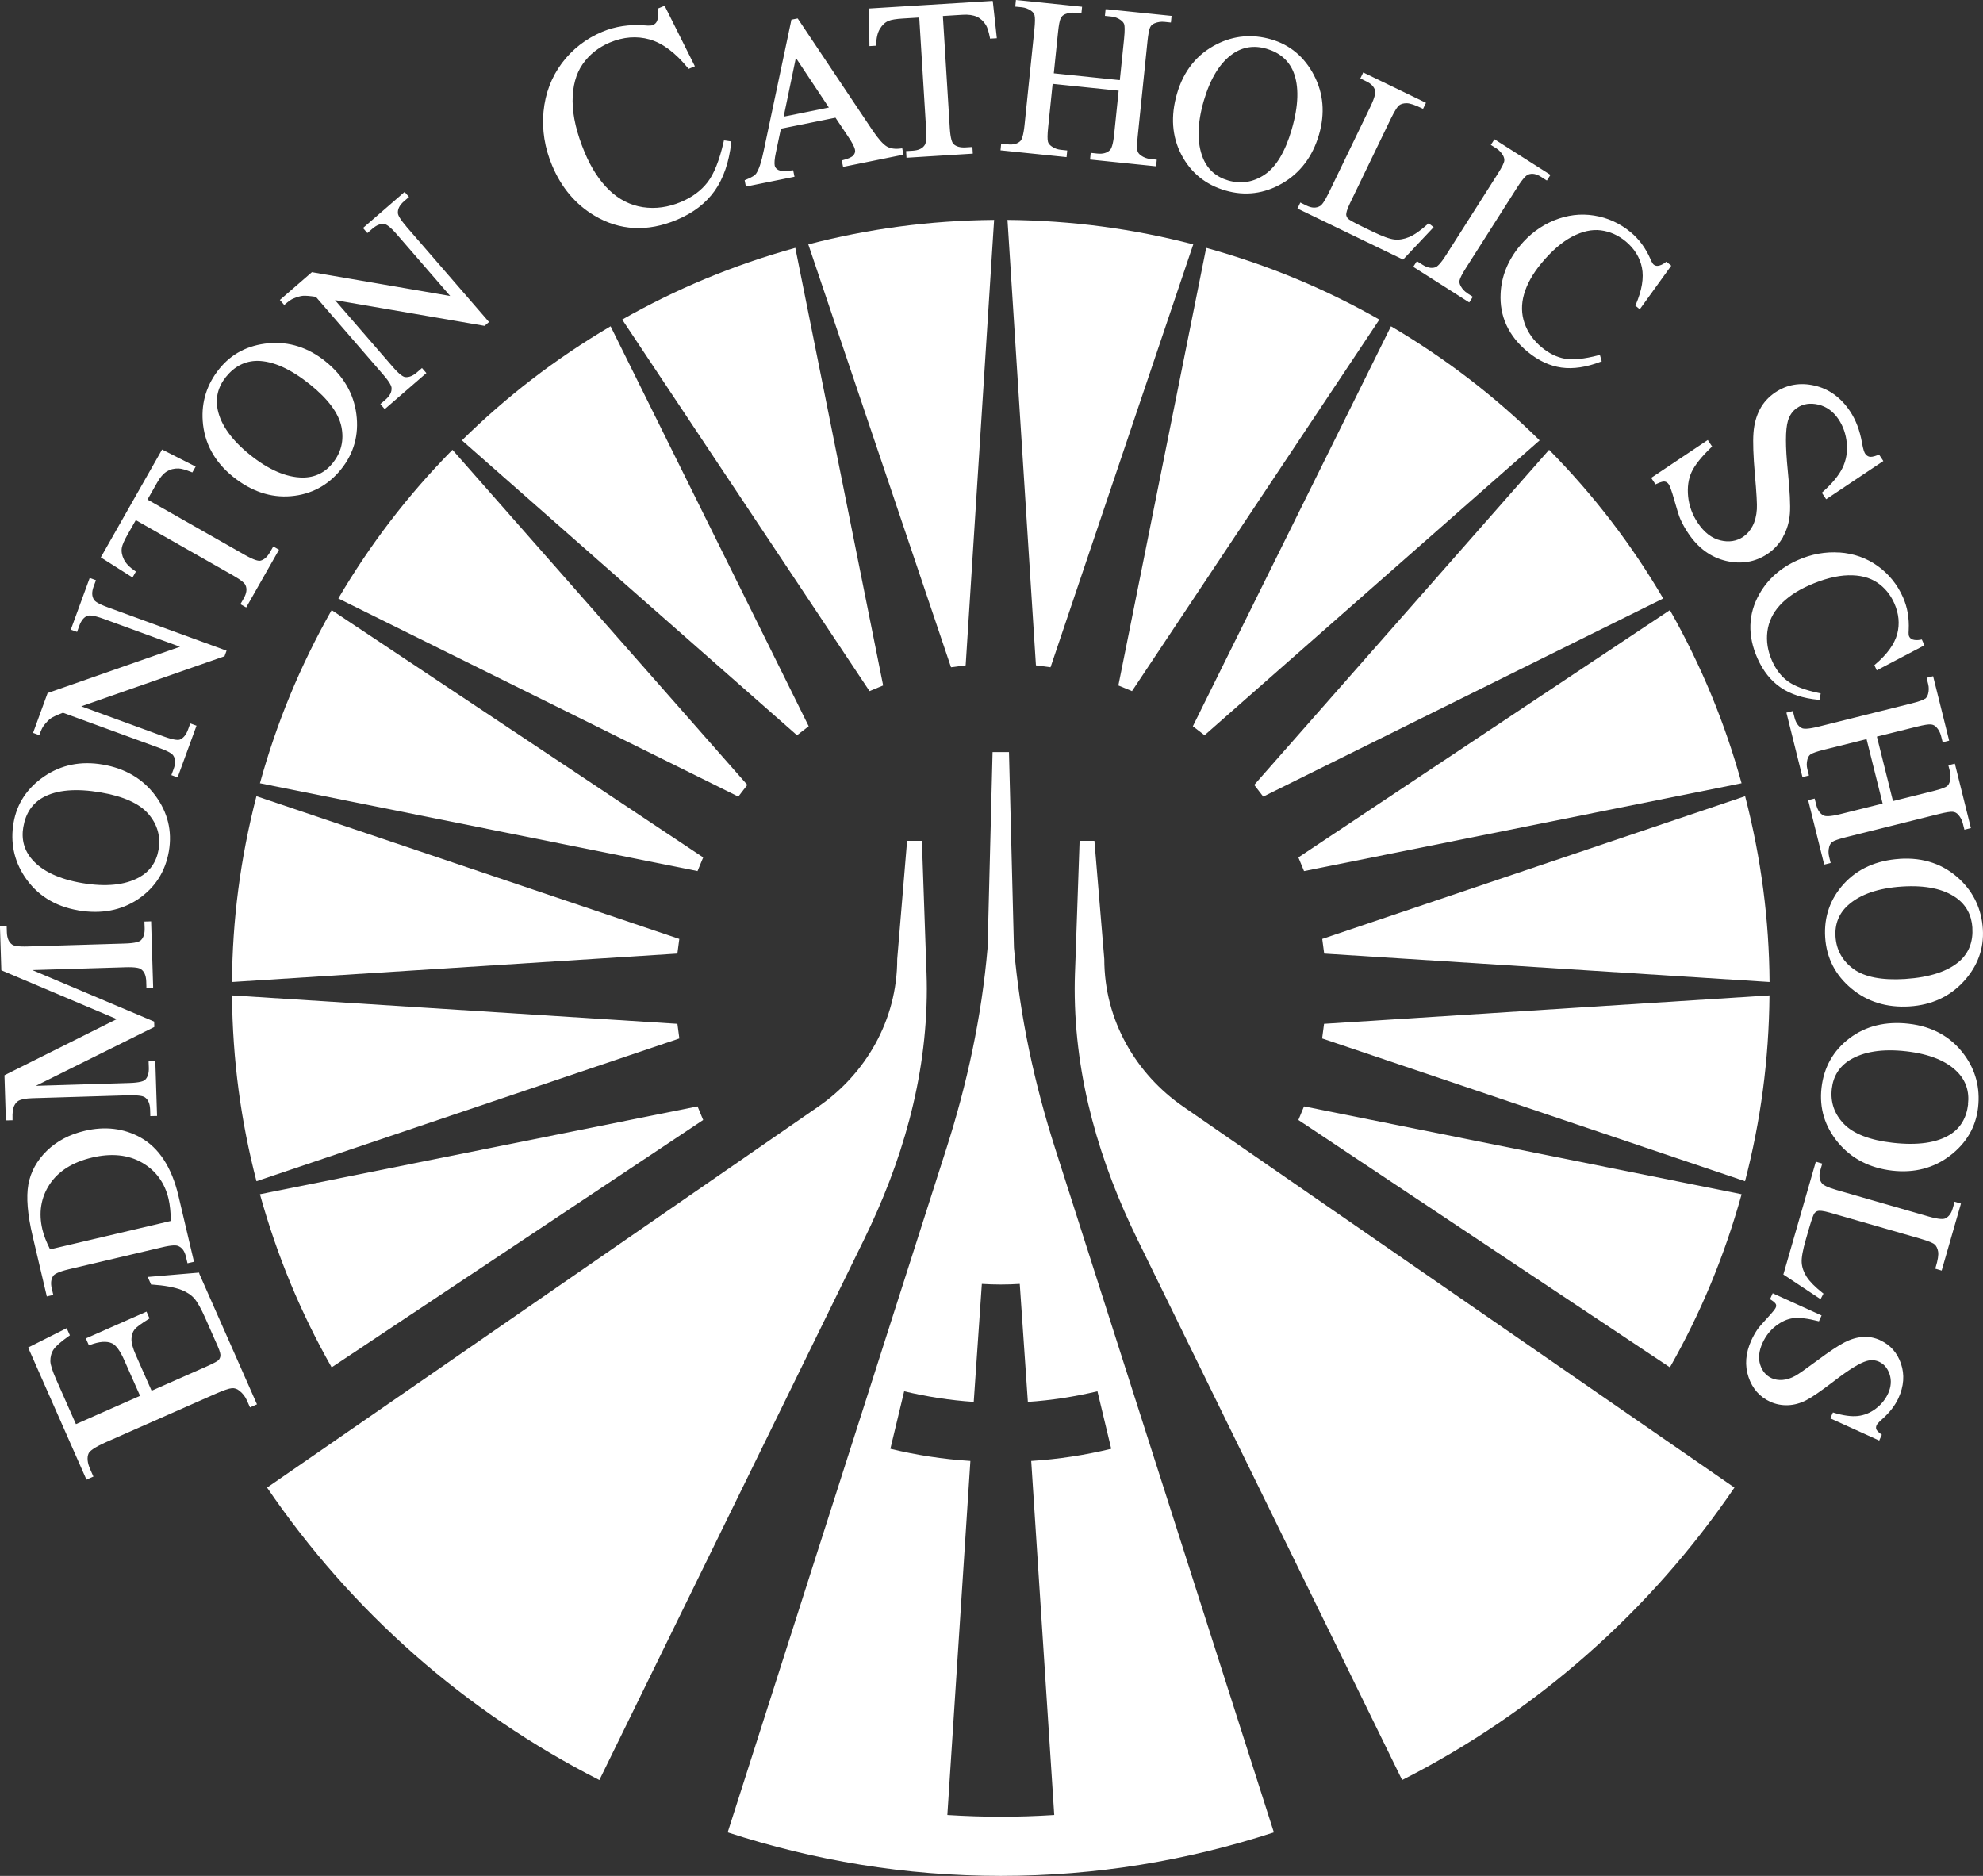 <?xml version="1.0" encoding="UTF-8"?><svg id="Layer_1" xmlns="http://www.w3.org/2000/svg" viewBox="0 0 491.67 465.09"><rect x="0" y="0" width="491.67" height="465.09" fill="#333333" stroke="none"/><g><path d="M235.8,165.44l-35.39-104.85c14.86-3.86,30.02-5.92,46.07-6.07l-7.05,110.44-3.63,.48h0Z" style="fill:#fff;"/><path d="M215.59,171.35l-61.32-92.12c13.36-7.58,27.46-13.49,42.92-17.78l21.78,108.5-3.38,1.4h0Z" style="fill:#fff;"/><path d="M197.6,182.29L114.53,109.18c10.94-10.78,23.03-20.14,36.86-28.29l49.12,99.17-2.9,2.23h0Z" style="fill:#fff;"/><path d="M183.06,197.5l-99.17-49.12c7.77-13.24,17.03-25.42,28.29-36.86l73.11,83.08-2.23,2.9h0Z" style="fill:#fff;"/><path d="M172.95,215.97l-108.5-21.78c4.08-14.8,9.87-28.95,17.78-42.93l92.12,61.32-1.4,3.38h0Z" style="fill:#fff;"/><path d="M167.96,236.42l-110.44,7.05c.11-15.35,2.04-30.53,6.06-46.07l104.85,35.39-.48,3.63h0Z" style="fill:#fff;"/><path d="M168.44,257.47l-104.85,35.39c-3.86-14.86-5.92-30.02-6.07-46.07l110.44,7.05,.48,3.63h0Z" style="fill:#fff;"/><path d="M174.35,277.68l-92.12,61.33c-7.58-13.36-13.49-27.46-17.78-42.92l108.5-21.78,1.4,3.38h0Z" style="fill:#fff;"/><path d="M260.47,165.44l35.39-104.85c-14.86-3.86-30.02-5.92-46.06-6.07l7.05,110.44,3.63,.48h0Z" style="fill:#fff;"/><path d="M280.67,171.35l61.33-92.12c-13.36-7.58-27.46-13.49-42.93-17.78l-21.78,108.5,3.38,1.4h0Z" style="fill:#fff;"/><path d="M298.66,182.29l83.08-73.11c-10.94-10.78-23.03-20.14-36.86-28.29l-49.12,99.17,2.9,2.23Z" style="fill:#fff;"/><path d="M313.21,197.5l99.17-49.12c-7.77-13.24-17.03-25.42-28.29-36.86l-73.11,83.08,2.23,2.9h0Z" style="fill:#fff;"/><path d="M323.32,215.97l108.49-21.78c-4.08-14.8-9.87-28.95-17.77-42.93l-92.12,61.32,1.4,3.38h0Z" style="fill:#fff;"/><path d="M328.31,236.42l110.44,7.05c-.11-15.35-2.05-30.53-6.06-46.07l-104.85,35.39,.48,3.63h-.01Z" style="fill:#fff;"/><path d="M327.82,257.47l104.85,35.39c3.86-14.86,5.92-30.02,6.06-46.07l-110.44,7.05-.48,3.63h.01Z" style="fill:#fff;"/><path d="M321.92,277.68l92.12,61.33c7.58-13.36,13.49-27.46,17.78-42.92l-108.5-21.78-1.4,3.38h0Z" style="fill:#fff;"/></g><g><path d="M271.35,208.47h-3.67l-1.02,29.33c-.09,2.43-.2,4.88-.2,7.33,0,22.49,6.33,43.32,15.57,62.19l65.62,134.01c33.2-16.87,61.53-41.86,82.39-72.51l-136.68-94.46c-11.66-8.06-19.56-21.33-19.56-36.58l-2.45-29.32h0Z" style="fill:#fff;"/><path d="M224.91,208.47h3.67l1.02,29.33c.09,2.42,.2,4.88,.2,7.33,0,22.49-6.33,43.32-15.57,62.19l-65.62,134.01c-33.2-16.87-61.53-41.86-82.39-72.51l136.68-94.46c11.66-8.06,19.56-21.33,19.56-36.58l2.45-29.32h0Z" style="fill:#fff;"/><path d="M261.62,284.76c-5.1-15.95-8.72-32.55-10.22-49.79l-1.23-48.5h-4.07l-1.23,48.5c-1.49,17.24-5.11,33.84-10.22,49.79l-54.23,169.54c21.45,6.98,43.96,10.79,67.74,10.79s46.23-3.81,67.69-10.79l-54.23-169.54h0Zm-13.49,165.66c-4.45,0-8.87-.16-13.24-.43l5.71-87.78c-6.85-.43-13.37-1.45-19.84-3.01l3.42-14.26c5.55,1.32,11.39,2.25,17.25,2.63l2.01-29.25c1.55,.1,3.13,.15,4.7,.15s3.15-.05,4.7-.15l2.01,29.25c5.86-.38,11.7-1.31,17.25-2.63l3.42,14.26c-6.48,1.56-12.99,2.58-19.84,3.01l5.71,87.78c-4.38,.28-8.8,.43-13.24,.43h-.02Z" style="fill:#fff;"/></g><path d="M49.44,315.74l-.1-.22-.23,.02-12.03,1.02-.46,.03,.19,.42,.57,1.29,.08,.18h.2c3.09,.21,5.58,.66,7.37,1.35,1.34,.54,2.4,1.24,3.16,2.12,.77,.89,1.68,2.51,2.7,4.82l3.11,7.05c.6,1.36,.68,2.01,.65,2.32-.04,.44-.21,.8-.48,1.08-.2,.21-.92,.67-3.15,1.66,0,0-11.49,5.07-13.43,5.93l-3.91-8.85c-.75-1.69-1.12-3.05-1.08-4.02,.03-.95,.3-1.75,.81-2.38,.41-.51,1.57-1.36,3.43-2.52l.24-.16-.12-.26-.5-1.13-.13-.3-.3,.14-14.45,6.38-.3,.13,.14,.3,.5,1.13,.13,.29,.29-.11c2.31-.87,4.14-1,5.45-.39,.99,.46,2,1.85,3.02,4.16l3.92,8.85-15.9,7.02-4.92-11.13c-.89-2.02-1.37-3.51-1.42-4.43-.02-1.13,.25-2.13,.8-2.95,.57-.85,1.85-1.97,3.82-3.35l.22-.16-.11-.25-.54-1.21-.14-.32-.31,.16-8.96,4.5-.29,.15,.13,.29,14.2,32.17,.13,.3,.3-.14,1.13-.5,.3-.13-.14-.3-.65-1.48c-.72-1.63-.86-2.97-.4-3.98,.23-.49,1.18-1.39,4.37-2.8l27.02-11.93c2.01-.88,3.4-1.37,4.12-1.42,.68-.05,1.29,.15,1.85,.61,.83,.64,1.45,1.44,1.86,2.37l.66,1.48,.13,.3,.3-.14,1.13-.5,.3-.13-.14-.3-14.19-32.13v.02l.05-.02Zm18.6-180.09l-.29-.16-.16,.29-.65,1.13c-.67,1.18-1.47,1.88-2.38,2.1-.44,.1-1.47-.08-3.82-1.41l-24.17-13.74,2.41-4.24c.72-1.27,1.51-2.19,2.36-2.72,.84-.53,1.82-.79,2.95-.75,.69,.03,1.74,.32,3.12,.87l.27,.11,.15-.25,.51-.9,.17-.3-.31-.16-7.72-3.92-.29-.15-.16,.28-14.88,26.19-.16,.28,.27,.16,7.31,4.63,.29,.19,.17-.3,.51-.9,.16-.27-.25-.17c-1.33-.9-2.26-1.86-2.74-2.87-.48-.99-.66-1.96-.5-2.88,.13-.71,.61-1.82,1.44-3.27l2.02-3.56,24.17,13.74c2.14,1.22,2.83,1.95,3.01,2.34,.45,.94,.31,2.03-.42,3.32l-.66,1.15-.16,.29,.29,.16,.86,.49,.29,.16,.16-.29,7.81-13.74,.16-.29-.29-.16-.86-.49h.01ZM11.53,321.11l.08,.32,.32-.08,.97-.22,.32-.08-.08-.32-.32-1.35c-.29-1.25-.16-2.29,.4-3.08,.28-.38,1.17-.97,3.86-1.61l23.12-5.45c2.45-.58,3.46-.51,3.88-.35,1.02,.37,1.68,1.24,2.01,2.65l.32,1.35,.08,.32,.32-.08,.97-.22,.32-.08-.08-.32-3.78-16.04c-1.66-7.04-4.82-11.9-9.43-14.46-4.12-2.27-8.77-2.83-13.81-1.64-3.76,.88-6.92,2.55-9.39,4.95-2.47,2.41-4.02,5.22-4.58,8.36-.56,3.11-.21,7.43,1.06,12.8l3.44,14.61v.03h0Zm.76-27.45c2.16-3.29,5.71-5.53,10.55-6.67,4.81-1.13,8.97-.7,12.4,1.27,3.41,1.97,5.61,4.99,6.55,8.97,.34,1.44,.53,3.28,.57,5.48l-29.94,7.05c-.91-1.79-1.56-3.46-1.91-4.94-.97-4.12-.37-7.88,1.78-11.16h0Zm7.08-67.95c5.7,.97,10.7,.03,14.89-2.79,4.18-2.83,6.74-6.82,7.61-11.88,.86-5.01-.28-9.64-3.36-13.8-3.09-4.15-7.47-6.73-13.05-7.68-5.41-.93-10.29,.06-14.51,2.94-4.22,2.88-6.78,6.75-7.59,11.52-.82,4.8,.09,9.26,2.7,13.25,3.01,4.6,7.49,7.43,13.31,8.43h0Zm-13.57-20.73c.57-3.34,2.2-5.78,4.87-7.27,3.39-1.88,8.21-2.29,14.32-1.24,5.64,.96,9.62,2.77,11.84,5.37,2.21,2.58,3.04,5.56,2.48,8.84-.53,3.07-2.14,5.37-4.8,6.84-3.54,1.94-8.3,2.41-14.13,1.42-5.69-.97-9.86-2.92-12.38-5.81-2.01-2.28-2.75-5.02-2.21-8.14h.01Zm450.33-67.99c-3.51-.25-7.02,.38-10.41,1.89-4.21,1.88-7.4,4.69-9.49,8.39-2.82,4.96-2.97,10.34-.47,15.98,1.39,3.13,3.33,5.56,5.75,7.21,2.41,1.65,5.55,2.68,9.32,3.04l.3,.03,.05-.29,.19-1,.06-.32-.32-.07c-3.6-.75-6.24-1.75-7.87-2.97-1.63-1.21-2.92-2.9-3.86-5.01-1.09-2.45-1.48-4.9-1.17-7.31,.31-2.4,1.35-4.59,3.09-6.49,1.76-1.92,4.17-3.57,7.16-4.9,3.64-1.62,6.93-2.47,9.82-2.54,2.85-.07,5.25,.53,7.12,1.78s3.31,2.98,4.27,5.14c1.14,2.58,1.39,5.14,.73,7.64-.67,2.5-2.51,5.05-5.47,7.56l-.19,.16,.1,.22,.34,.75,.15,.32,.31-.16,11.23-5.9,.28-.15-.13-.29-.41-.91-.11-.24-.26,.05c-.81,.16-1.52,.14-2.1-.07-.37-.16-.63-.41-.8-.78-.08-.17-.16-.58-.09-1.57,.15-2.94-.33-5.67-1.43-8.13-1.41-3.16-3.52-5.76-6.27-7.73s-5.93-3.1-9.46-3.35l.02,.02h.02Zm14.9,75.95c-5.77,.37-10.43,2.45-13.83,6.16-3.41,3.72-4.99,8.2-4.66,13.32,.33,5.07,2.5,9.32,6.47,12.64,3.96,3.32,8.83,4.82,14.46,4.46,5.48-.35,10-2.45,13.44-6.22s5.03-8.13,4.72-12.97c-.31-4.86-2.23-8.99-5.69-12.28-3.99-3.78-9-5.5-14.9-5.12h-.01Zm18,17.05c.22,3.38-.81,6.13-3.05,8.2-2.87,2.6-7.46,4.13-13.65,4.53-5.71,.36-10-.47-12.77-2.48-2.75-2.01-4.24-4.7-4.46-8.03-.2-3.11,.84-5.72,3.09-7.76,3-2.71,7.52-4.27,13.43-4.65,5.76-.37,10.26,.57,13.38,2.78,2.47,1.75,3.83,4.25,4.04,7.42h-.01ZM9.43,182.17l.31,.11,.11-.31c.35-.97,.69-1.66,1-2.07,.66-.85,1.26-1.47,1.8-1.83,.52-.35,1.52-.81,2.96-1.36l23.97,8.76c2.33,.85,3.1,1.45,3.35,1.81,.6,.86,.64,1.96,.12,3.37l-.45,1.22-.11,.31,.31,.11,.93,.34,.31,.11,.11-.31,4.46-12.2,.11-.31-.31-.11-.93-.34-.31-.11-.11,.31-.45,1.24c-.47,1.27-1.13,2.09-2,2.45-.41,.16-1.45,.16-3.99-.76,0,0-16.49-6.03-20.47-7.48l35.37-12.36,.15-.05,.05-.15,.34-.93,.11-.31-.31-.11-29.16-10.65c-2.33-.85-3.11-1.45-3.35-1.81-.6-.86-.64-1.95-.13-3.35l.46-1.24,.11-.31-.31-.11-.93-.34-.31-.11-.11,.31-4.46,12.2-.11,.31,.31,.11,.93,.34,.31,.11,.11-.31,.44-1.22c.47-1.29,1.14-2.11,1.99-2.45,.43-.18,1.47-.19,4.01,.73l18.97,6.93-32.68,11.43-.15,.05-.05,.15-3.44,9.42-.11,.31,.31,.11,.93,.34h0Zm467.89-8.95c-.48,.35-1.63,.74-3.41,1.19l-23.04,5.75c-2.58,.64-3.61,.57-4.03,.4-.93-.41-1.56-1.31-1.91-2.68l-.32-1.27-.08-.32-1.6,.4,.08,.32,3.82,15.34,.08,.32,.32-.08,.97-.24,.32-.08-.08-.32-.33-1.29c-.19-.79-.18-1.59,.03-2.39,.16-.56,.41-.97,.74-1.21,.48-.35,1.63-.75,3.41-1.19l10.51-2.62,3.99,15.98-10.52,2.62c-2.58,.64-3.61,.55-4.03,.37-.93-.41-1.57-1.31-1.91-2.65l-.32-1.27-.08-.32-.32,.08-.97,.24-.32,.08,.08,.32,3.82,15.34,.08,.32,.32-.08,.96-.24,.32-.08-.08-.32-.31-1.27c-.2-.79-.19-1.61,.03-2.43,.16-.54,.41-.94,.73-1.18,.48-.35,1.63-.74,3.41-1.19l23.04-5.75c1.71-.42,2.88-.61,3.46-.55,.54,.05,.98,.29,1.35,.72,.55,.62,.94,1.33,1.13,2.13l.32,1.27,.08,.32,.32-.08,.97-.24,.32-.08-.08-.32-3.82-15.34-.08-.32-.32,.08-.97,.24-.32,.08,.08,.32,.32,1.27c.2,.79,.19,1.6-.03,2.4-.16,.56-.4,.97-.73,1.22-.34,.23-1.2,.64-3.41,1.19l-9.96,2.48-3.99-15.98,9.96-2.48c1.71-.42,2.87-.61,3.46-.54,.54,.06,.99,.29,1.35,.7,.55,.61,.93,1.32,1.13,2.11l.33,1.29,.08,.32,1.61-.4-.08-.32-3.82-15.34-.08-.32-1.61,.4,.08,.32,.31,1.27c.2,.79,.19,1.61-.03,2.43-.16,.54-.41,.94-.73,1.18l.02-.02h-.02ZM32.05,271.58c2.47-.08,3.42,.2,3.8,.43,.87,.57,1.31,1.57,1.37,3.05l.04,1.32v.33h.35l.99-.03h.33v-.34l-.41-12.98v-.33h-.35l-.99,.03h-.33v.34l.05,1.32c.04,1.37-.28,2.38-.93,3.01-.33,.31-1.3,.7-3.99,.78l-23.09,.7,29.18-14.49,.19-.1v-.21l-.03-.91v-.21l-.2-.09-30.01-12.69,23.08-.7c2.47-.08,3.42,.19,3.79,.43,.87,.56,1.31,1.56,1.37,3.05l.04,1.32v.33l1.67-.05v-.33l-.49-15.79v-.33h-.34l-.99,.03h-.33v.34l.05,1.3c.04,1.37-.28,2.38-.94,3.01-.34,.33-1.3,.73-3.99,.81l-24.07,.73c-2.47,.08-3.42-.19-3.79-.43-.87-.57-1.32-1.58-1.37-3.08l-.04-1.3v-.33h-.35l-.99,.03h-.33v.34l.33,10.45v.21l.2,.09,28.43,12.03-27.65,13.82-.19,.1v.22l.33,10.64v.33h.34l.99-.03h.33v-.35c-.05-1.46,.08-2.53,.39-3.19,.3-.63,.68-1.07,1.13-1.31,.67-.36,1.8-.57,3.36-.62l24.07-.73v.02h0ZM80.7,89.6c-4.27-3.44-9.02-4.96-14.1-4.5-5.09,.46-9.21,2.59-12.24,6.36-3.05,3.8-4.43,8.13-4.1,12.89,.38,5.48,2.91,10.14,7.52,13.85,4.5,3.62,9.33,5.25,14.36,4.82s9.22-2.67,12.43-6.67c3.18-3.95,4.46-8.56,3.79-13.68-.67-5.13-3.25-9.52-7.65-13.06h-.01Zm1.83,25.17c-1.95,2.43-4.49,3.65-7.52,3.63-4.04-.03-8.43-1.94-13.04-5.65-4.5-3.62-7.18-7.36-7.98-11.1-.63-2.97,.05-5.72,2.03-8.2,2.13-2.64,4.75-3.97,7.79-3.98,3.87,.02,8.29,2.01,13.12,5.9,4.45,3.59,7.05,7.11,7.73,10.46,.67,3.33-.05,6.34-2.14,8.93h0Zm331.84-48.9l-.24-.2-.77-.63-.2-.16-.21,.16c-.66,.51-1.3,.8-1.91,.87-.4,.03-.75-.08-1.06-.34-.11-.1-.37-.4-.78-1.37-1.18-2.7-2.83-4.93-4.9-6.64-2.66-2.2-5.71-3.59-9.05-4.12-3.35-.54-6.69-.13-9.96,1.21-3.26,1.34-6.11,3.47-8.47,6.33-2.94,3.55-4.54,7.5-4.75,11.74-.3,5.7,1.95,10.58,6.71,14.51,2.65,2.18,5.45,3.49,8.37,3.9,2.9,.4,6.16-.08,9.7-1.44l.29-.11-.09-.29-.28-.99-.09-.31-.31,.08c-3.55,.93-6.37,1.22-8.37,.86-1.99-.36-3.9-1.29-5.69-2.77-2.07-1.7-3.51-3.73-4.31-6.03-.8-2.29-.84-4.71-.12-7.2,.72-2.5,2.14-5.06,4.23-7.58,2.53-3.07,5.11-5.31,7.65-6.66,2.53-1.33,4.94-1.87,7.17-1.58,2.23,.29,4.29,1.2,6.12,2.71,2.17,1.8,3.54,3.99,4.05,6.52,.52,2.54,0,5.64-1.53,9.21l-.1,.22,.19,.16,.64,.53,.27,.22,.21-.29,7.43-10.29,.18-.25h-.02v.02Zm-50.57,6.81c-.68-.43-1.23-1.02-1.63-1.75-.28-.51-.37-.98-.29-1.38,.11-.59,.67-1.67,1.65-3.21l12.75-20.03c1.43-2.24,2.23-2.9,2.66-3.05,.97-.35,2.01-.16,3.2,.61l1.12,.72,.28,.17,.17-.28,.72-1.12-.28-.18-13.33-8.48-.28-.17-.18,.28-.54,.84-.18,.28,.28,.17,1.11,.7c.68,.44,1.24,1.04,1.66,1.78,.26,.5,.35,.97,.28,1.37s-.43,1.3-1.65,3.21l-12.75,20.04c-1.43,2.25-2.23,2.9-2.65,3.06-.95,.35-2.04,.13-3.23-.63l-1.11-.7-.28-.17-.18,.28-.54,.84-.18,.28,.28,.17,13.33,8.48,.28,.17,.18-.28,.53-.84,.18-.28-.28-.17-1.12-.72h.02Zm78.3,60.39c.97-1.72,1.53-3.65,1.69-5.73,.16-2.06-.02-5.64-.52-10.64-.61-6.07-.6-10.22,.03-12.34,.41-1.41,1.18-2.51,2.31-3.26,1.48-.99,3.24-1.25,5.25-.78,2.01,.48,3.69,1.69,4.99,3.63,1.16,1.73,1.84,3.73,2.05,5.93,.2,2.2-.16,4.27-1.07,6.14-.92,1.88-2.57,3.88-4.9,5.95l-.22,.19,.16,.24,.73,1.1,.18,.28,.28-.18,13.62-9.11,.28-.18-.18-.28-.73-1.1-.15-.22-.25,.1c-1.22,.48-1.83,.5-2.14,.43-.43-.1-.79-.36-1.08-.8-.18-.28-.47-.97-.76-2.65-.54-3.07-1.54-5.7-2.96-7.82-2.27-3.41-5.24-5.55-8.8-6.37-3.57-.82-6.84-.26-9.73,1.68-1.66,1.12-2.96,2.53-3.84,4.22-.88,1.67-1.42,3.64-1.58,5.85-.17,2.18-.05,5.64,.35,10.27,.41,4.61,.57,7.5,.49,8.62-.1,1.63-.47,3.04-1.07,4.19-.61,1.14-1.38,2.03-2.3,2.65-1.66,1.12-3.58,1.41-5.69,.89-2.13-.52-4-1.97-5.57-4.31-1.37-2.03-2.17-4.24-2.41-6.54-.23-2.3,.05-4.34,.85-6.07,.8-1.74,2.46-3.81,4.9-6.16l.2-.19-.16-.23-.73-1.1-.18-.28-.28,.18-13.48,9.02-.28,.18,.18,.28,.73,1.1,.16,.24,.26-.12c1.18-.56,1.76-.62,2.05-.57,.4,.07,.72,.3,.99,.71,.22,.32,.64,1.3,1.43,4.11,.64,2.29,1.12,3.8,1.44,4.5,.5,1.14,1.15,2.3,1.92,3.45,2.46,3.69,5.63,6.01,9.4,6.89,3.78,.88,7.24,.3,10.28-1.73,1.6-1.06,2.9-2.48,3.87-4.21v-.05Zm31.18,120.75c-5.74-.66-10.69,.55-14.71,3.6-4.03,3.05-6.36,7.18-6.94,12.28-.58,5.04,.81,9.61,4.12,13.59,3.3,3.97,7.83,6.3,13.44,6.95,5.45,.62,10.27-.63,14.32-3.73s6.39-7.11,6.94-11.93c.55-4.84-.6-9.24-3.43-13.08-3.25-4.43-7.88-7.01-13.75-7.68h0Zm14.7,19.95c-.39,3.36-1.88,5.9-4.46,7.52-3.29,2.06-8.07,2.74-14.24,2.04-5.68-.65-9.76-2.23-12.13-4.7-2.35-2.46-3.35-5.38-2.97-8.69,.35-3.09,1.84-5.48,4.41-7.09,3.43-2.13,8.15-2.87,14.03-2.2,5.74,.66,10,2.38,12.68,5.11,2.13,2.17,3.02,4.87,2.65,8.01h.03ZM355.46,56.31l-.29-.22-.73-.57-.22-.16-.21,.18c-1.81,1.62-3.36,2.71-4.63,3.23-1.25,.52-2.47,.73-3.61,.61-1.17-.11-3.03-.79-5.52-2l-2.42-1.17c-2.6-1.26-3.4-1.79-3.6-2.01-.28-.3-.42-.63-.45-.99,0-.38,.14-1.19,.93-2.81l10.08-20.86c1.16-2.39,1.78-3.18,2.1-3.42,.45-.35,1.07-.53,1.87-.53s2.08,.42,3.77,1.25l.3,.15,.15-.3,.43-.9,.15-.29-.29-.15-14.97-7.24-.3-.15-.14,.3-.43,.89-.15,.29,.29,.15,1.24,.61c1.16,.56,1.88,1.31,2.14,2.25,.12,.45,.02,1.52-1.18,4.01l-10.33,21.38c-1.1,2.27-1.76,3.02-2.14,3.23-.95,.56-2.05,.54-3.35-.1l-1.24-.61-.3-.15-.14,.29-.43,.9-.15,.29,.29,.15,25.7,12.42,.22,.1,.16-.18,7.18-7.62,.25-.27h-.03v.02Zm129.08,241.96l-.38,1.33c-.35,1.24-.98,2.07-1.85,2.49-.42,.2-1.49,.28-4.15-.49l-22.81-6.57c-2.42-.7-3.27-1.24-3.54-1.56-.72-.84-.87-1.93-.47-3.33l.38-1.33,.09-.32-.32-.1-.95-.28-.32-.1-.09,.32-7.89,27.43-.07,.23,.2,.13,8.72,5.78,.3,.21,.17-.32,.43-.82,.13-.24-.22-.17c-1.9-1.5-3.23-2.86-3.97-4.02-.73-1.15-1.13-2.31-1.21-3.47-.09-1.17,.26-3.11,1.03-5.77l.74-2.58c.84-2.92,1.22-3.69,1.37-3.89,.26-.33,.55-.53,.91-.61,.37-.08,1.2-.06,2.93,.43l22.27,6.41c2.54,.73,3.43,1.21,3.73,1.49,.41,.38,.7,.97,.84,1.75,.14,.8-.06,2.12-.61,3.92l-.1,.32,.32,.1,.95,.28,.32,.1,.09-.32,4.6-15.98,.09-.32-1.59-.46-.09,.32v.02h.02ZM223.76,37.07l-.06-.3-.31,.04c-1.41,.2-2.58,.03-3.48-.48-.92-.53-2.13-1.88-3.6-4.05l-18.41-27.52-.12-.18-.22,.04-1.12,.22-.22,.04-.04,.22-6.82,32.25c-.56,2.79-1.2,4.71-1.9,5.71-.22,.32-.85,.84-2.57,1.52l-.26,.1,.05,.28,.26,1.3,.33-.07,11.39-2.3,.33-.07-.07-.33-.2-.97-.06-.3-.3,.03c-2.1,.27-2.99,.1-3.36-.1-.52-.27-.81-.61-.91-1.06-.13-.65-.04-1.72,.27-3.2,0,0,1.05-4.98,1.26-5.98l13.53-2.73c.57,.85,3.09,4.61,3.09,4.61,1.02,1.5,1.61,2.62,1.75,3.35,.1,.48-.03,.93-.39,1.36-.37,.45-1.24,.86-2.59,1.19l-.3,.08,.06,.31,.2,.97,.07,.33,.33-.07,14.32-2.9,.33-.07-.07-.33-.2-.98v.04Zm-29.46-8.14l3.03-14.58,8.18,12.31-11.2,2.26h-.01Zm131.48-10.31c-2.38-4.52-5.94-7.5-10.58-8.85-4.68-1.36-9.21-.97-13.48,1.18-4.91,2.46-8.24,6.59-9.89,12.27-1.62,5.55-1.25,10.63,1.07,15.1,2.33,4.48,6.01,7.48,10.94,8.91,4.88,1.42,9.61,.82,14.08-1.77s7.54-6.66,9.12-12.09c1.53-5.27,1.11-10.24-1.27-14.75h.01Zm-5.52,13.51c-1.6,5.49-3.85,9.24-6.68,11.15-2.81,1.9-5.86,2.39-9.06,1.46-2.99-.87-5.09-2.73-6.25-5.54-1.52-3.74-1.45-8.52,.2-14.21,1.62-5.54,4.03-9.46,7.18-11.64,2.49-1.73,5.3-2.15,8.34-1.27,3.25,.94,5.49,2.85,6.67,5.66,1.47,3.59,1.34,8.42-.4,14.38h0ZM100.72,56.11c-1.62-1.87-2.01-2.78-2.06-3.21-.1-1.04,.39-2.02,1.5-2.99l1-.86,.25-.22-.22-.25-.65-.75-.22-.25-.25,.22-9.82,8.51-.25,.22,.22,.25,.65,.75,.22,.25,.25-.22,.98-.85c1.03-.89,2.01-1.29,2.93-1.18,.47,.05,1.38,.54,3.15,2.58l13.22,15.27-34.12-5.87-.16-.03-.12,.1-7.58,6.57-.25,.22,.22,.25,.65,.75,.22,.25,.25-.22c.78-.67,1.41-1.12,1.88-1.33,.99-.42,1.82-.67,2.46-.73,.63-.06,1.72,.03,3.24,.25l16.71,19.3c1.62,1.87,2.01,2.78,2.06,3.22,.1,1.04-.39,2.02-1.53,3.01l-.99,.85-.25,.22,.22,.25,.65,.75,.22,.25,.25-.22,9.82-8.51,.25-.22-.22-.25-.65-.75-.22-.25-.25,.22-1,.86c-1.02,.88-2.01,1.28-2.93,1.17-.45-.06-1.36-.56-3.12-2.6,0,0-11.5-13.27-14.27-16.48l36.92,6.35,.16,.03,.12-.1,.74-.64,.25-.22-.22-.25-20.32-23.46,.02-.02h0Zm79.08-21.26l-.3-.04-.07,.3c-1.05,4.63-2.4,8.03-4.02,10.11-1.61,2.07-3.82,3.7-6.57,4.85-3.17,1.33-6.35,1.76-9.46,1.29-3.09-.48-5.89-1.88-8.3-4.2-2.43-2.33-4.49-5.48-6.11-9.37-1.98-4.73-2.99-9.01-3-12.73,0-3.69,.83-6.77,2.49-9.15,1.67-2.39,3.94-4.18,6.75-5.37,3.35-1.4,6.67-1.66,9.86-.76s6.4,3.29,9.52,7.11l.16,.19,.22-.1,.99-.41,.33-.14-.16-.32-7.2-14.4-.14-.28-.29,.12-1.22,.51-.24,.1,.04,.26c.19,1.07,.14,2.01-.15,2.76-.22,.5-.57,.85-1.07,1.05-.23,.1-.78,.19-2.07,.07-3.75-.29-7.26,.25-10.43,1.57-4.07,1.7-7.45,4.33-10.05,7.79-2.59,3.47-4.12,7.5-4.55,12.01-.42,4.5,.29,9,2.14,13.38,2.28,5.45,5.8,9.62,10.47,12.4,6.28,3.74,13.15,4.1,20.44,1.05,4.05-1.69,7.2-4.11,9.38-7.18s3.56-7.08,4.11-11.93l.03-.32-.31-.05-1.25-.19,.02,.02h.01ZM274.45,2.32l-.33-.03-.03,.33-.1,.99-.03,.33,.33,.03,1.31,.14c.8,.09,1.56,.36,2.25,.85,.48,.34,.78,.71,.89,1.1,.11,.4,.19,1.35-.04,3.61l-1.05,10.2-16.37-1.69,1.05-10.2c.18-1.75,.4-2.9,.66-3.44,.24-.49,.61-.83,1.12-1.03,.77-.31,1.56-.43,2.37-.35l1.32,.14,.33,.03,.03-.33,.1-.99,.03-.33-.33-.03L252.22,.03l-.33-.03-.03,.33-.1,.99-.03,.33,.33,.03,1.31,.13c.81,.09,1.57,.37,2.27,.85,.46,.33,.75,.7,.86,1.1,.16,.58,.15,1.79-.04,3.61l-2.43,23.62c-.28,2.65-.69,3.6-.99,3.92-.7,.73-1.76,1.03-3.17,.88l-1.31-.14-.33-.03-.03,.33-.1,.99-.03,.33,.33,.03,15.72,1.62,.33,.03,.03-.33,.1-.99,.03-.33-.33-.03-1.32-.14c-.8-.09-1.56-.36-2.23-.85-.48-.34-.78-.71-.89-1.11-.16-.58-.15-1.79,.04-3.6l1.11-10.78,16.37,1.69-1.11,10.78c-.27,2.65-.7,3.59-1.02,3.92-.7,.73-1.76,1.04-3.16,.89l-1.31-.14-.33-.03-.03,.33-.1,.99-.03,.33,.33,.03,15.72,1.62,.33,.03,.03-.33,.1-.99,.03-.33-.33-.03-1.31-.14c-.81-.09-1.57-.37-2.27-.86-.46-.33-.75-.7-.86-1.1-.16-.57-.15-1.79,.04-3.6l2.43-23.62c.18-1.75,.4-2.91,.65-3.44,.23-.49,.61-.82,1.13-1.02,.78-.31,1.57-.43,2.39-.35l1.31,.14,.33,.03,.03-.33,.1-.99,.03-.33-.33-.03-15.72-1.62,.02,.02h0Zm-28.29-1.78l-.03-.31-.31,.02-30.06,1.85-.31,.02v.31l.12,8.65v.35l.35-.02,1.03-.06,.3-.02v-.3c.03-1.6,.33-2.9,.91-3.86,.57-.95,1.29-1.63,2.14-1.99,.67-.28,1.85-.48,3.53-.58l4.09-.25,1.71,27.75c.16,2.46-.09,3.43-.31,3.8-.54,.89-1.53,1.37-3.01,1.46l-1.32,.08-.33,.02,.02,.33,.06,.99,.02,.33,.33-.02,15.78-.98,.33-.02-.02-.33-.06-.99-.02-.33-.33,.02-1.31,.08c-1.36,.09-2.39-.2-3.06-.85-.32-.32-.74-1.27-.91-3.97l-1.71-27.75,4.86-.3c1.46-.1,2.66,.08,3.57,.49,.9,.41,1.65,1.1,2.24,2.05,.36,.59,.69,1.63,.98,3.09l.05,.29,.29-.02,1.03-.06,.35-.02-.03-.35-.94-8.6h-.02Zm220.05,331.75c-1.43-.65-2.9-.93-4.38-.81-1.48,.1-3,.56-4.54,1.36-1.51,.78-3.75,2.27-6.66,4.43-2.89,2.14-4.74,3.44-5.5,3.85-1.12,.61-2.19,.94-3.18,1.01s-1.88-.08-2.65-.42c-1.41-.64-2.35-1.74-2.87-3.35-.52-1.6-.33-3.41,.57-5.39,.78-1.72,1.9-3.16,3.32-4.24,1.42-1.09,2.87-1.74,4.33-1.91,1.48-.17,3.52,.06,6.07,.71l.27,.07,.11-.25,.41-.9,.14-.3-.3-.14-11.52-5.23-.3-.14-.14,.3-.41,.91-.11,.26,.24,.16c.86,.54,1.12,.9,1.21,1.09,.11,.27,.1,.56-.06,.88-.12,.27-.59,.94-2.13,2.6-1.29,1.39-2.07,2.31-2.4,2.79-.54,.8-1.05,1.7-1.5,2.69-1.44,3.16-1.67,6.22-.7,9.09,.97,2.88,2.78,4.94,5.4,6.13,1.37,.62,2.85,.91,4.4,.85,1.54-.06,3.06-.48,4.51-1.23,1.43-.73,3.73-2.32,6.84-4.7,3.75-2.89,6.5-4.58,8.15-5.03,1.1-.31,2.09-.25,3.05,.18,1.25,.57,2.12,1.59,2.63,3.11,.5,1.51,.38,3.11-.36,4.75-.67,1.47-1.69,2.74-3.06,3.78s-2.86,1.64-4.45,1.82c-1.62,.17-3.6-.1-5.89-.79l-.28-.09-.12,.26-.54,1.2,.3,.14,11.53,5.23,.3,.14,.13-.3,.41-.9,.11-.24-.22-.16c-.81-.61-1.08-.99-1.16-1.21-.1-.31-.08-.63,.08-.99,.1-.23,.44-.69,1.44-1.56,1.82-1.63,3.16-3.37,3.99-5.19,1.33-2.93,1.54-5.78,.62-8.5-.92-2.71-2.65-4.67-5.12-5.79l-.03-.02h.02Z" style="fill:#fff;"/></svg>